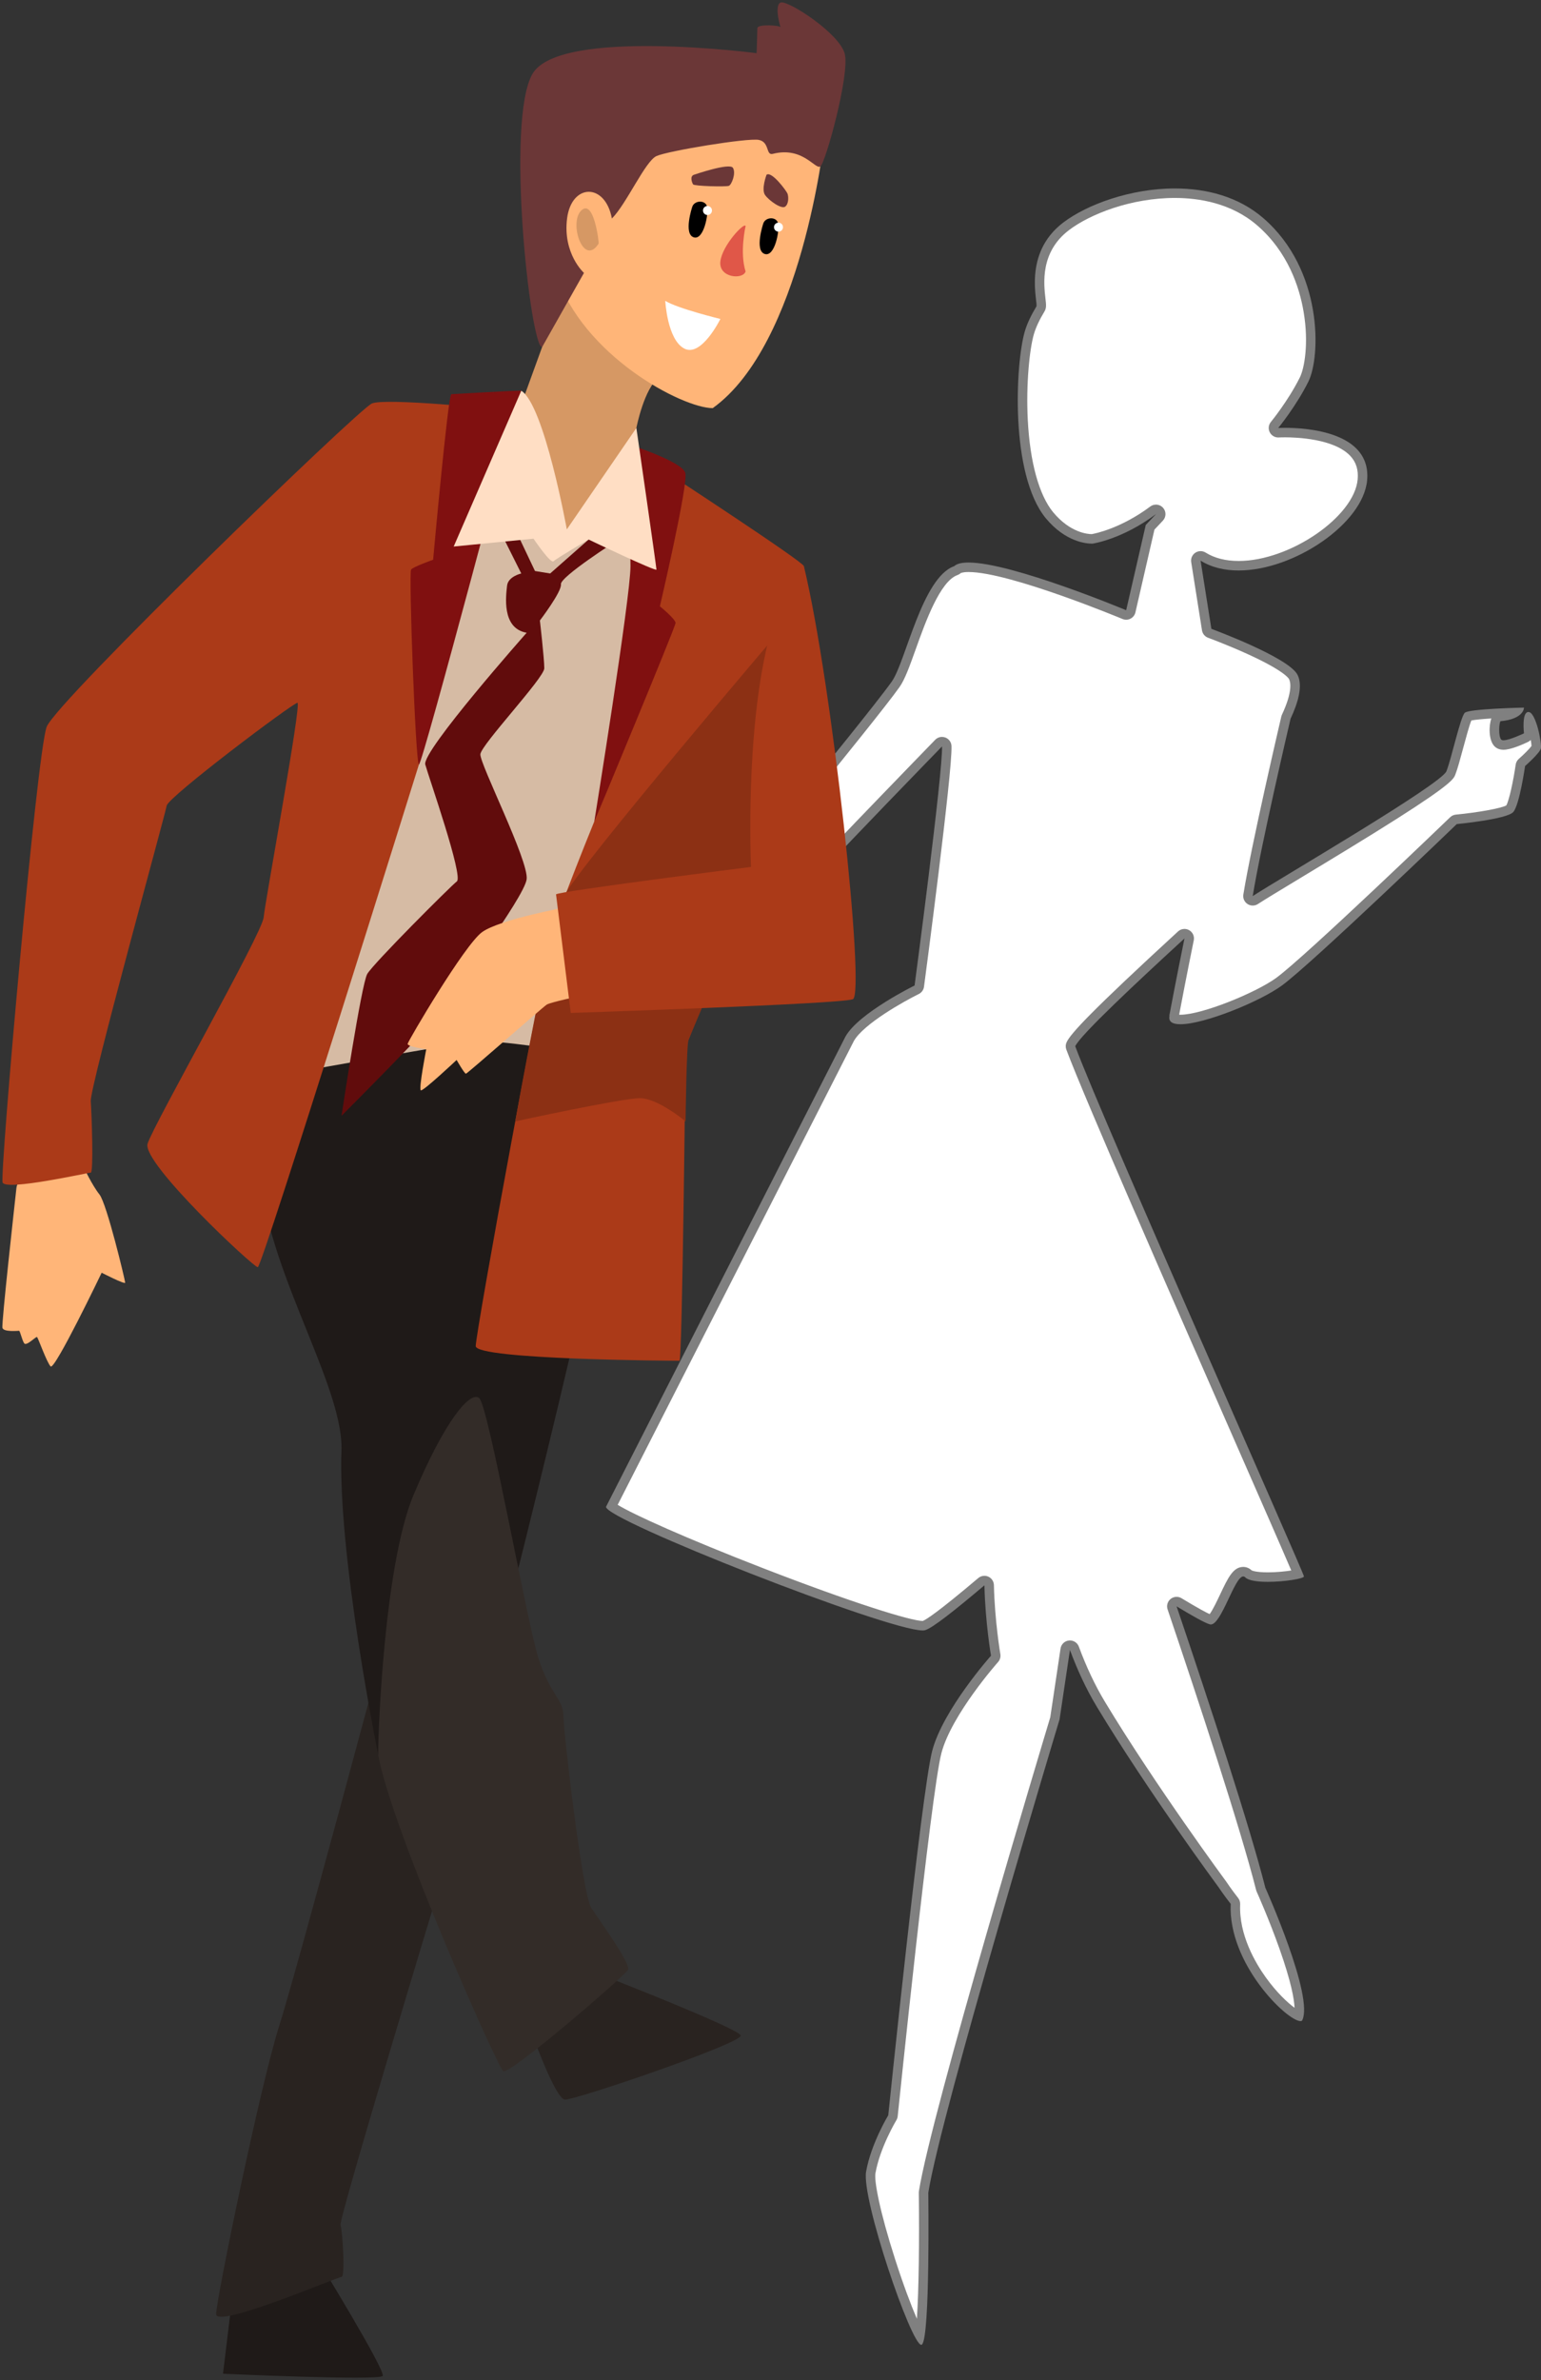 <?xml version="1.0" encoding="UTF-8"?>
<svg xmlns="http://www.w3.org/2000/svg" viewBox="0 0 648.954 1002">
  <rect x="0" y="0" width="648.954" height="1002" fill="#333333" stroke="none"/>
<defs>
    <style>
      .cls-1 {
        fill: #fff;
      }

      .cls-2 {
        fill: #ffb578;
      }

      .cls-3 {
        fill: #d69864;
      }

      .cls-4 {
        fill: #6b3737;
      }

      .cls-5 {
        fill: #e05748;
      }

      .cls-6 {
        fill: #ab3a18;
      }

      .cls-7 {
        fill: #ffdec4;
      }

      .cls-8 {
        fill: #801010;
      }

      .cls-9 {
        fill: gray;
      }

      .cls-10 {
        fill: #d6bba4;
      }

      .cls-11 {
        fill: #8c3014;
      }

      .cls-12 {
        fill: #610c0c;
      }

      .cls-13 {
        fill: #1f1a18;
      }

      .cls-14 {
        fill: #292320;
      }

      .cls-15 {
        fill: #332c28;
      }
    </style>
  </defs>
  <g id="frau-silh">
    <g>
      <path class="cls-1" d="M387.359,983.494c-5.866-10.479-22.432-58.814-20.662-68.9,1.971-11.233,9.001-22.91,9.072-23.026,.153-.254,.249-.539,.279-.834,.14-1.359,14.011-136.174,18.458-153.153,4.362-16.655,24.111-38.967,24.31-39.19,.405-.454,.581-1.068,.479-1.669-.024-.139-2.394-14.104-2.74-29.344-.018-.77-.477-1.462-1.179-1.777-.263-.119-.543-.177-.821-.177-.464,0-.923,.161-1.291,.473-13.855,11.713-22.021,17.937-24.271,18.498-.005,.002-.128,.031-.453,.031-6.163,0-34.643-9.401-69.259-22.863-35.771-13.91-57.783-24.148-61.748-27.369l100.313-196.935c5.161-9.172,27.953-20.451,28.183-20.563,.6-.294,1.013-.869,1.101-1.531,.489-3.679,11.979-90.222,11.565-100.994-.03-.8-.535-1.504-1.282-1.791-.232-.089-.475-.133-.716-.133-.53,0-1.051,.211-1.435,.606-27.905,28.731-38.829,40.172-43.148,44.857l-7.471-28.55c4.241-5.212,27.129-33.391,32.548-41.092,2.098-2.98,4.178-8.793,6.587-15.523,4.44-12.405,10.521-29.394,18.745-32.317,.254-.09,.486-.23,.685-.413,.323-.297,1.425-.989,4.668-.989,17.743,0,65.126,19.727,65.603,19.926,.247,.104,.51,.155,.771,.155,.314,0,.628-.074,.914-.221,.524-.27,.903-.757,1.035-1.331l8.129-35.361,3.93-4.175c.711-.755,.727-1.928,.037-2.702-.394-.441-.941-.669-1.494-.669-.417,0-.837,.13-1.194,.397-13.108,9.776-24.626,11.852-25.645,12.019-.051,.002-.136,.004-.249,.004-1.592,0-9.931-.482-17.813-10.013-14.653-17.986-11.981-64.583-8.425-76.748,.871-2.982,2.438-6.352,4.658-10.015,.517-.93,.409-1.851,.151-4.077-.72-6.208-2.404-20.747,10.62-30.686,9.128-6.964,26.86-13.991,45.901-13.991,14.44,0,26.885,4.177,35.989,12.079,23.731,20.602,23.65,55.864,18.394,66.375-5.09,10.18-12.364,19.023-12.437,19.111-.508,.614-.603,1.471-.241,2.181,.342,.674,1.033,1.094,1.782,1.094,.04,0,.081,0,.121-.003,.011,0,1.056-.063,2.762-.063,6.369,0,21.952,.839,29.061,8.606,2.761,3.017,3.906,6.706,3.5,11.278-1.499,16.903-29.263,36.172-52.116,36.172-5.852,0-10.887-1.291-14.966-3.835-.324-.203-.691-.303-1.059-.303-.385,0-.77,.111-1.104,.333-.653,.433-.993,1.207-.871,1.98l4.543,28.714c.113,.716,.605,1.315,1.286,1.565,12.312,4.521,32.757,13.515,35.202,18.405,1.638,3.274,.607,9.052-2.979,16.708-.059,.126-.104,.258-.136,.393-.517,2.208-12.539,53.662-15.961,74.798-.126,.782,.22,1.564,.884,1.996,.332,.216,.711,.324,1.091,.324s.761-.108,1.093-.325c2.985-1.947,9.851-6.096,18.543-11.348,41.107-24.84,62.265-38.185,63.821-42.186,.922-2.372,2.056-6.575,3.257-11.024,1.218-4.515,3.035-11.25,3.938-12.75,1.918-.706,10.928-1.33,19.714-1.611-1.178,.682-3.096,1.342-6.218,1.63-.602,.056-1.146,.38-1.48,.883-1.064,1.597-1.455,7.996,.479,10.172,.569,.64,1.396,.964,2.458,.964,2.869,0,8.413-2.6,9.495-3.121,.769-.37,1.218-1.186,1.119-2.033-.272-2.356-.215-4.93,.091-6.227,1.546,2.429,3.363,10.512,3.083,12.386-.288,.796-3.106,3.792-6.014,6.335-.359,.315-.595,.749-.662,1.223-.931,6.508-2.939,16.496-4.493,18.324-1.456,1.495-12.807,3.49-22.488,4.409-.45,.043-.873,.237-1.198,.55-.609,.586-60.995,58.692-73.428,67.789-8.986,6.575-31.985,15.916-41.542,15.916h-.002c-2.237,0-2.677-.527-2.681-.533-.028-.035-.058-.242,.035-.623,.061-.247,.072-.497,.04-.738,.631-3.333,3.279-17.27,6.254-31.826,.173-.85-.221-1.715-.976-2.142-.308-.174-.646-.259-.984-.259-.489,0-.976,.18-1.354,.528-31.199,28.681-44.664,42.021-46.475,46.044-.217,.481-.234,1.028-.05,1.522,7.682,20.527,44.24,103.902,70.935,164.78,11.777,26.859,22.133,50.475,24.729,56.716-2.403,.584-7.566,1.286-12.676,1.286-5.379,0-7.641-.826-8.129-1.314-.798-.798-1.651-.966-2.228-.966-2.865,0-4.689,3.582-7.931,10.446-1.512,3.2-4.3,9.104-5.749,9.758-.871-.265-3.796-1.525-13.352-7.318-.32-.194-.679-.29-1.037-.29-.444,0-.888,.148-1.251,.439-.656,.526-.913,1.405-.644,2.201,13.318,39.371,30.605,91.861,37.335,118.343,.028,.113,.068,.226,.116,.332,7.526,16.688,18.047,44.901,15.908,53.107-1.506-.608-4.854-2.783-9.387-7.579-4.271-4.519-18.138-20.722-17.304-39.499,.021-.479-.13-.949-.426-1.325-2.852-3.624-4.914-6.744-4.935-6.774-.02-.03-.04-.059-.061-.087-.297-.402-29.896-40.561-51.256-75.955-4.157-6.892-7.905-14.811-11.14-23.539-.292-.791-1.045-1.306-1.874-1.306-.068,0-.138,.004-.207,.011-.908,.094-1.637,.791-1.771,1.693l-4.352,29.099c-2.575,8.539-50.004,165.998-55.296,199.369-.018,.112-.025,.227-.024,.341,.339,24.95-.171,52.104-1.562,60.35Z"/>
      <path class="cls-9" d="M494.805,83.338c9.729,0,23.644,2.012,34.677,11.589,12.907,11.204,17.72,25.9,19.485,36.255,2.292,13.449,.318,23.944-1.568,27.716-4.981,9.961-12.118,18.644-12.189,18.73-1.015,1.227-1.205,2.939-.484,4.36,.685,1.349,2.069,2.19,3.568,2.19,.079,0,.159-.002,.239-.007,.01,0,1.009-.059,2.641-.059,4.763,0,20.83,.574,27.586,7.956,2.36,2.579,3.336,5.769,2.983,9.751-1.396,15.73-28.566,34.349-50.125,34.349-5.471,0-10.15-1.188-13.907-3.532-.648-.404-1.383-.606-2.117-.606-.77,0-1.54,.222-2.209,.665-1.306,.865-1.987,2.413-1.742,3.96l4.543,28.714c.227,1.433,1.211,2.63,2.573,3.13,.08,.029,8.103,2.983,16.48,6.795,15.487,7.048,17.449,10.281,17.622,10.627,.622,1.245,1.576,5.195-3.001,14.965-.118,.251-.212,.528-.275,.798-.51,2.18-12.54,53.646-15.984,74.922-.253,1.563,.44,3.129,1.768,3.992,.663,.431,1.422,.647,2.181,.647s1.521-.217,2.185-.649c2.958-1.929,9.813-6.071,18.492-11.316,12.227-7.389,27.444-16.584,40.015-24.573,23.108-14.687,23.951-16.854,24.629-18.596,.961-2.471,2.109-6.726,3.324-11.23,1.03-3.819,2.521-9.342,3.418-11.563,1.581-.316,4.689-.61,8.432-.851-1.048,2.919-1.223,8.871,1.156,11.548,.663,.746,1.887,1.636,3.953,1.636,3.133,0,8.292-2.321,10.364-3.319,.425-.205,.802-.478,1.119-.803,.182,1.015,.298,1.908,.319,2.524-.754,1.074-3.086,3.456-5.344,5.433-.719,.63-1.19,1.497-1.325,2.444-.951,6.659-2.77,15.117-3.949,17.161-2.164,1.199-11.86,2.972-21.242,3.864-.9,.085-1.745,.473-2.396,1.101-.608,.585-60.897,58.598-73.222,67.615-8.573,6.273-31.306,15.531-40.363,15.531-.205,0-.386-.005-.546-.014,.766-4.043,3.311-17.392,6.154-31.305,.347-1.7-.44-3.429-1.951-4.283-.615-.348-1.293-.518-1.967-.518-.98,0-1.951,.36-2.708,1.055-36.707,33.745-45.314,43.073-46.945,46.697-.433,.962-.468,2.056-.098,3.043,7.701,20.58,44.276,103.992,70.982,164.897,10.66,24.31,20.143,45.937,23.751,54.401-2.564,.408-6.251,.784-9.874,.784-4.94,0-6.553-.698-6.821-.833-.985-.934-2.234-1.447-3.535-1.447-4.266,0-6.444,4.612-9.74,11.592-1.131,2.396-3.097,6.559-4.404,8.272-1.479-.682-4.77-2.396-11.852-6.689-.64-.388-1.358-.58-2.073-.58-.89,0-1.776,.297-2.503,.88-1.311,1.052-1.825,2.81-1.286,4.402,13.304,39.33,30.574,91.761,37.292,118.194,.057,.224,.133,.443,.228,.654,.211,.47,5.222,11.66,9.632,24.118,4.909,13.868,6.16,21.103,6.32,24.772-2.936-2.16-7.573-6.457-12.168-12.871-4.257-5.941-11.313-17.831-10.741-30.716,.042-.957-.26-1.898-.852-2.651-2.794-3.552-4.817-6.609-4.837-6.64-.039-.059-.079-.117-.121-.174-.296-.401-29.842-40.488-51.151-75.8-4.095-6.786-7.788-14.591-10.977-23.201-.586-1.581-2.091-2.611-3.749-2.611-.137,0-.275,.007-.414,.021-1.816,.188-3.274,1.582-3.544,3.387l-4.329,28.954c-3.007,9.972-50.029,166.159-55.315,199.496-.036,.225-.052,.453-.049,.681,.267,19.738,.006,41.226-.808,53.049-2.469-5.744-5.737-14.385-9.186-25.124-6.49-20.202-8.832-32.904-8.261-36.158,1.903-10.847,8.743-22.222,8.811-22.334,.308-.508,.5-1.078,.561-1.669,.139-1.358,13.994-136.018,18.403-152.851,4.239-16.184,23.673-38.147,23.868-38.367,.809-.909,1.161-2.138,.955-3.337-.024-.138-2.369-13.971-2.711-29.051-.035-1.54-.952-2.924-2.356-3.556-.526-.237-1.086-.353-1.642-.353-.928,0-1.847,.323-2.583,.945-17.145,14.493-22.037,17.566-23.38,18.057h-.053c-4.933,0-29.678-7.66-67.429-22.3-31.916-12.377-54.588-22.58-61-26.587l99.477-195.293c4.129-7.214,21.109-16.7,27.323-19.755,1.199-.589,2.025-1.738,2.201-3.062,.49-3.686,12.003-90.393,11.582-101.335-.062-1.599-1.071-3.008-2.565-3.581-.466-.179-.951-.265-1.431-.265-1.062,0-2.103,.423-2.87,1.213-.113,.117-11.453,11.793-22.684,23.433-9.036,9.364-14.587,15.141-18.02,18.774l-6.288-24.031c5.526-6.797,26.768-32.992,31.992-40.416,2.253-3.202,4.274-8.849,6.833-15.999,4.063-11.35,10.202-28.502,17.532-31.108,.507-.18,.938-.432,1.334-.796,.007-.005,.734-.49,3.348-.49,17.343,.001,64.358,19.573,64.831,19.771,.495,.207,1.019,.31,1.543,.31,.628,0,1.255-.148,1.827-.442,1.049-.539,1.807-1.513,2.071-2.662l8.008-34.833,3.558-3.78c1.421-1.51,1.453-3.856,.073-5.404-.786-.882-1.882-1.338-2.987-1.338-.834,0-1.674,.26-2.39,.794-12.344,9.208-23.204,11.373-24.638,11.626h-.059c-1.435,0-8.961-.447-16.254-9.264-5.958-7.313-9.74-21.13-10.649-38.904-.769-15.033,.757-29.784,2.583-36.032,.823-2.816,2.32-6.026,4.449-9.54,.028-.045,.054-.091,.08-.137,.787-1.423,.631-2.767,.349-5.205-.738-6.367-2.274-19.617,9.847-28.866,8.861-6.761,26.115-13.583,44.688-13.582m151.079,219.184h0m-25.922,.055h0m-125.157-223.239c-18.611-.001-37.06,6.729-47.115,14.402-17.228,13.146-10.4,33.744-11.269,35.316-2.074,3.424-3.853,7.018-4.868,10.49-3.919,13.407-6.319,60.021,8.803,78.584,8.359,10.107,17.26,10.738,19.355,10.738,.299,0,.459-.013,.459-.013,0,0,12.334-1.746,26.629-12.407l-4.301,4.57-8.25,35.889s-48.02-20.079-66.374-20.08c-2.777,0-4.873,.459-6.022,1.517-13.613,4.839-20.419,40.22-26.297,48.574-5.878,8.353-33.104,41.767-33.104,41.767l8.663,33.105c.309-.928,45.583-47.542,45.583-47.542,.412,10.725-11.55,100.654-11.55,100.654,0,0-23.513,11.55-29.083,21.451l-100.859,198.007c-.604,5.432,118.285,52.068,133.335,52.068,.381,0,.695-.03,.939-.091,3.032-.758,12.746-8.488,25.077-18.911,.354,15.578,2.768,29.637,2.768,29.637,0,0-20.213,22.688-24.751,40.014-4.538,17.326-18.513,153.456-18.513,153.456,0,0-7.27,11.963-9.332,23.72-2.014,11.48,18.982,72.917,23.236,72.917,.103,0,.195-.035,.277-.108,3.507-3.094,2.681-63.94,2.681-63.94,5.363-33.826,55.277-199.244,55.277-199.244l4.372-29.241c3.019,8.15,6.732,16.303,11.303,23.878,21.657,35.889,51.358,76.109,51.358,76.109,0,0,2.09,3.169,5.032,6.91-1.125,25.328,23.807,49.353,29.379,49.353,.262,0,.481-.053,.652-.161,5.358-9.685-15.39-55.869-15.429-55.957-6.554-25.791-22.903-75.695-37.38-118.491,6.228,3.775,12.038,7.086,14.032,7.585,.121,.03,.243,.045,.365,.045,4.536,0,10.013-20.226,13.672-20.226,.282,0,.553,.12,.813,.38,1.401,1.401,5.269,1.901,9.542,1.901,7.052,0,15.209-1.361,15.209-2.28,0-1.477-84.36-191.234-96.323-223.203,2.118-4.707,25.853-26.868,46.004-45.393-3.436,16.82-6.4,32.606-6.4,32.606l.124-.117c-.629,2.573,1.24,3.632,4.588,3.632,10.066,0,33.515-9.563,42.725-16.302,12.685-9.281,73.634-67.962,73.634-67.962,0,0,21.192-2.011,23.822-5.105,2.63-3.094,4.95-19.337,4.95-19.337,0,0,6.188-5.414,6.652-7.425,.464-2.011-2.011-15.005-5.105-15.315-.051-.005-.1-.008-.149-.008-2.91,0-1.863,8.98-1.863,8.98,0,0-6.07,2.923-8.628,2.923-.443,0-.78-.087-.963-.293-1.238-1.392-.928-6.807-.309-7.734,10.055-.928,9.9-5.724,9.9-5.724,0,0-23.049,.464-24.905,2.165-1.857,1.702-5.569,19.027-7.735,24.596-2.165,5.566-70.161,45.13-81.592,52.584,3.474-21.464,15.706-73.694,15.933-74.663,3.082-6.579,5.279-13.806,2.957-18.451-3.712-7.425-36.301-19.388-36.301-19.388l-4.543-28.714c4.606,2.873,10.13,4.138,16.024,4.138,23.319,0,52.493-19.778,54.109-37.996,1.807-20.374-25.476-22.06-34.553-22.06-1.8,0-2.883,.066-2.883,.066,0,0,7.425-8.972,12.685-19.491,5.259-10.519,6.188-47.027-18.873-68.781-10.476-9.094-23.93-12.568-37.299-12.569h0Z"/>
    </g>
  </g>
  <g id="mann">
    <g>
      <line class="cls-3" x1="342.451" y1="328.684" x2="351.114" y2="361.789"/>
      <g>
        <path class="cls-13" d="M133.306,950.473s29.289,47.737,27.845,49.8c-1.444,2.063-67.24-.917-67.24-.917l4.538-37.539,34.857-11.344Z"/>
        <path class="cls-14" d="M184.252,796.888s-41.664,137.367-40.839,139.843c.825,2.475,2.063,21.863,.413,21.863s-52.802,21.863-52.802,15.676,18.563-96.116,26.401-120.867c7.838-24.751,44.692-162.436,44.692-162.436,0,0,28.736,76.632,22.135,105.921Z"/>
        <path class="cls-14" d="M253.554,831.539s57.133,22.276,58.371,25.37c1.238,3.094-70.127,27.432-74.046,27.02-3.919-.413-12.995-25.576-12.995-25.576l28.67-26.813Z"/>
        <path class="cls-13" d="M159.295,738.93s-17.326-84.772-15.469-129.324c0-29.082-34.652-79.647-34.652-122.739s6.188-45.567,6.188-45.567c0,0,142.483-11.138,149.206,0,6.724,11.138-52.652,244.415-52.652,244.415l-52.621,53.215Z"/>
        <path class="cls-3" d="M228.288,146.146l-8.766,24.132,16.191,57.701,16.862-5.879,15.418-41.922s3.3-17.016,9.642-21.347c6.343-4.331-34.96-40.839-40.993-39.292-6.033,1.547-8.353,26.607-8.353,26.607Z"/>
        <path class="cls-2" d="M347.092,58.796s-9.416,86.113-46.939,113.03c-12.772,0-54.848-22.07-65.986-56.515-11.138-34.445,20.11-74.665,50.12-78.068,30.01-3.403,62.805,10.622,62.805,21.554Z"/>
        <path class="cls-10" d="M128.15,450.788s63.94-11.551,72.19-12.376c8.25-.825,41.664,4.538,41.664,4.538l46.704-230.183-49.592,15.675-56.514-21.863-54.452,244.209Z"/>
        <path class="cls-2" d="M35.076,491.112s3.713,7.89,6.807,11.757c3.094,3.867,10.829,36.198,10.829,37.126s-9.9-4.177-9.9-4.177c0,0-19.801,41.304-21.502,39.447-1.702-1.856-5.26-12.066-5.724-12.375-.464-.31-4.486,4.022-5.414,2.629-.928-1.392-1.702-5.259-2.166-5.259s-6.532,.619-6.979-1.238c-.446-1.857,5.123-51.822,5.897-58.938,.773-7.115,21.976-19.892,28.154-8.972Z"/>
        <path class="cls-6" d="M279.543,198.123s58.506,38.174,58.99,40.22c.483,2.046-19.388,154.693-19.388,154.693l-18.976,18.976-11.461,28.876s-1.327,132.005-2.565,132.005-85.803-.413-85.803-6.188,28.876-164.181,33.826-179.032c4.95-14.85,20.213-51.977,20.213-51.977l25.163-137.574Z"/>
        <path class="cls-11" d="M216.978,472.111s44.916-9.772,52.503-9.772,19.227,9.772,19.227,9.772c0,0,.383-32.188,1.258-34.394,.876-2.206,7.285-17.244,7.285-17.244,0,0,35.919-51.775,35.919-56.313s-4.125-99.416-4.125-99.416c0,0-85.803,100.654-91.578,112.617-5.776,11.963-20.488,94.75-20.488,94.75Z"/>
        <path class="cls-6" d="M176.414,321.878s-66.002,211.62-67.859,211.62-48.883-43.933-46.408-51.977c2.475-8.044,48.264-88.484,48.883-95.291,.619-6.807,16.088-90.341,14.232-90.341s-54.452,39.602-55.071,43.314c-.619,3.712-32.382,118.598-31.97,124.373,.413,5.775,1.229,30.114-.004,30.114s-35.885,7.838-37.122,4.125,14.438-181.094,18.563-191.819c4.125-10.725,131.18-133.655,136.955-136.13,5.776-2.475,53.627,2.475,53.627,2.475l-33.827,149.537Z"/>
        <path class="cls-8" d="M219.522,164.503s-41.664,157.787-43.108,157.375c-1.444-.413-4.331-80.853-3.3-82.091,1.031-1.238,9.281-4.125,9.281-4.125,0,0,6.187-68.478,7.632-69.715,0,0,28.464-1.65,29.495-1.444Z"/>
        <path class="cls-12" d="M221.79,266.394s-44.242,49.916-42.695,55.484c1.547,5.568,16.089,47.025,13.303,49.191-2.784,2.165-35.27,34.652-37.745,38.983-2.475,4.331-10.828,59.711-10.828,59.711,0,0,40.529-40.529,42.695-44.861,2.165-4.331,34.341-47.027,35.27-54.762,.928-7.734-19.801-48.573-19.491-52.596,.31-4.022,26.917-32.176,26.917-36.198s-1.857-20.11-1.857-20.11c0,0,9.282-12.169,8.869-15.263-.413-3.094,23.513-18.357,23.513-18.357l-10.519-1.65-17.532,15.469-6.394-1.031-8.319-17.532-4.676,4.125,7.219,14.438s-5.569,1.238-5.982,5.156c-.413,3.919-2.475,17.945,8.25,19.801Z"/>
        <path class="cls-2" d="M238.703,381.899s-28.257,5.156-35.682,10.519-31.145,45.789-31.351,47.027c-.206,1.238,7.838,2.269,7.838,2.269,0,0-3.3,16.913-2.269,17.326,1.031,.413,15.057-12.788,15.057-12.788,0,0,3.289,5.775,3.913,5.775s32.388-28.051,34.038-29.082c1.65-1.032,14.438-3.713,14.438-3.713l-5.982-37.332Z"/>
        <path class="cls-6" d="M234.166,376.536c.413-1.238,82.09-11.551,82.09-11.551,0,0-4.537-100.654,22.276-126.642,11.963,49.502,25.988,180.269,20.626,182.331-5.363,2.063-118.805,5.776-118.805,5.776l-6.188-49.914Z"/>
        <path class="cls-8" d="M263.867,186.779s1.65,38.363,1.65,51.564-15.263,107.666-15.263,107.666c0,0,34.239-82.09,34.239-83.741s-6.601-7.013-6.601-7.013c0,0,11.963-51.152,10.725-56.102-1.238-4.95-24.751-12.375-24.751-12.375Z"/>
        <path class="cls-7" d="M219.522,164.503l-28.463,65.59,33.62-3.3s7.219,10.725,8.457,9.488c1.237-1.238,14.75-9.133,14.75-9.133,0,0,28.563,13.671,28.563,12.639s-8.457-59.608-8.457-59.608l-29.289,42.695s-9.487-52.389-19.182-58.371Z"/>
        <path class="cls-4" d="M228.288,146.146l17.635-31.248s-8.972-8.044-7.116-22.895c1.856-14.851,16.088-15.16,18.872,0,6.188-6.188,14.026-24.132,18.77-26.298,4.744-2.165,38.467-7.734,43.108-6.807,4.641,.928,2.881,6.646,5.878,5.879,12.685-3.249,17.87,6.746,20.036,5.303,2.165-1.444,12.449-38.717,10.283-47.38-2.165-8.663-23.823-22.585-26.917-21.657-3.094,.928,0,11.447,0,10.519s-9.9-1.547-9.9,.309-.309,10.519-.309,10.519c0,0-82.915-10.828-94.363,8.663-11.447,19.491-.928,115.091,4.022,115.091Z"/>
        <path class="cls-1" d="M303.365,134.287s-18.151-4.435-23.203-7.632c0,0,.825,16.397,8.044,20.11,7.219,3.712,15.16-12.478,15.16-12.478Z"/>
        <path class="cls-5" d="M313.988,95.2s-2.578,11.035,0,19.079c-1.146,3.61-11.447,2.682-10.623-4.228,.825-6.909,10.313-16.81,10.623-14.851Z"/>
        <path class="cls-4" d="M292.253,73.573c.388-.128,15.01-5.161,16.4-2.917,1.39,2.243-.544,7.116-1.704,7.58-1.161,.464-14.619,.155-15.083-.619-.464-.774-1.484-3.426,.387-4.044Z"/>
        <path class="cls-4" d="M322.805,73.573s-2.321,6.132-.619,8.53c1.702,2.398,6.961,6.11,8.509,4.872,1.546-1.237,1.392-4.331,.928-5.491-.464-1.16-6.652-9.558-8.817-7.911Z"/>
        <g>
          <path d="M291.48,87.222s-3.713,11.202,.619,12.671c4.331,1.47,6.42-10.132,5.646-12.994-.773-2.862-5.478-2.575-6.265,.323Z"/>
          <path class="cls-1" d="M299.829,88.62c0,1.046-.848,1.893-1.893,1.893s-1.893-.847-1.893-1.893,.847-1.893,1.893-1.893,1.893,.847,1.893,1.893Z"/>
        </g>
        <g>
          <path d="M321.387,94.235s-3.713,11.201,.619,12.67c4.331,1.47,6.42-10.132,5.647-12.994-.774-2.862-5.478-2.575-6.265,.324Z"/>
          <path class="cls-1" d="M329.736,95.633c0,1.045-.847,1.893-1.893,1.893s-1.893-.847-1.893-1.893,.847-1.893,1.893-1.893,1.893,.847,1.893,1.893Z"/>
        </g>
        <path class="cls-3" d="M252.111,102.523c.174-.275-1.96-19.04-7.322-13.903-5.363,5.137,.928,24.01,7.322,13.903Z"/>
        <path class="cls-15" d="M159.295,738.93c-.329-1.827,1.856-78.584,14.85-109.523,12.994-30.939,23.72-43.933,27.638-40.839s20.007,94.053,24.957,109.523c4.95,15.469,10.519,17.326,10.519,24.132s8.044,75.49,11.757,81.059c3.713,5.569,16.707,23.513,15.469,25.988-1.238,2.475-50.038,44.551-52.555,42.695-2.516-1.857-47.068-102.098-52.636-133.036Z"/>
      </g>
    </g>
  </g>
</svg>